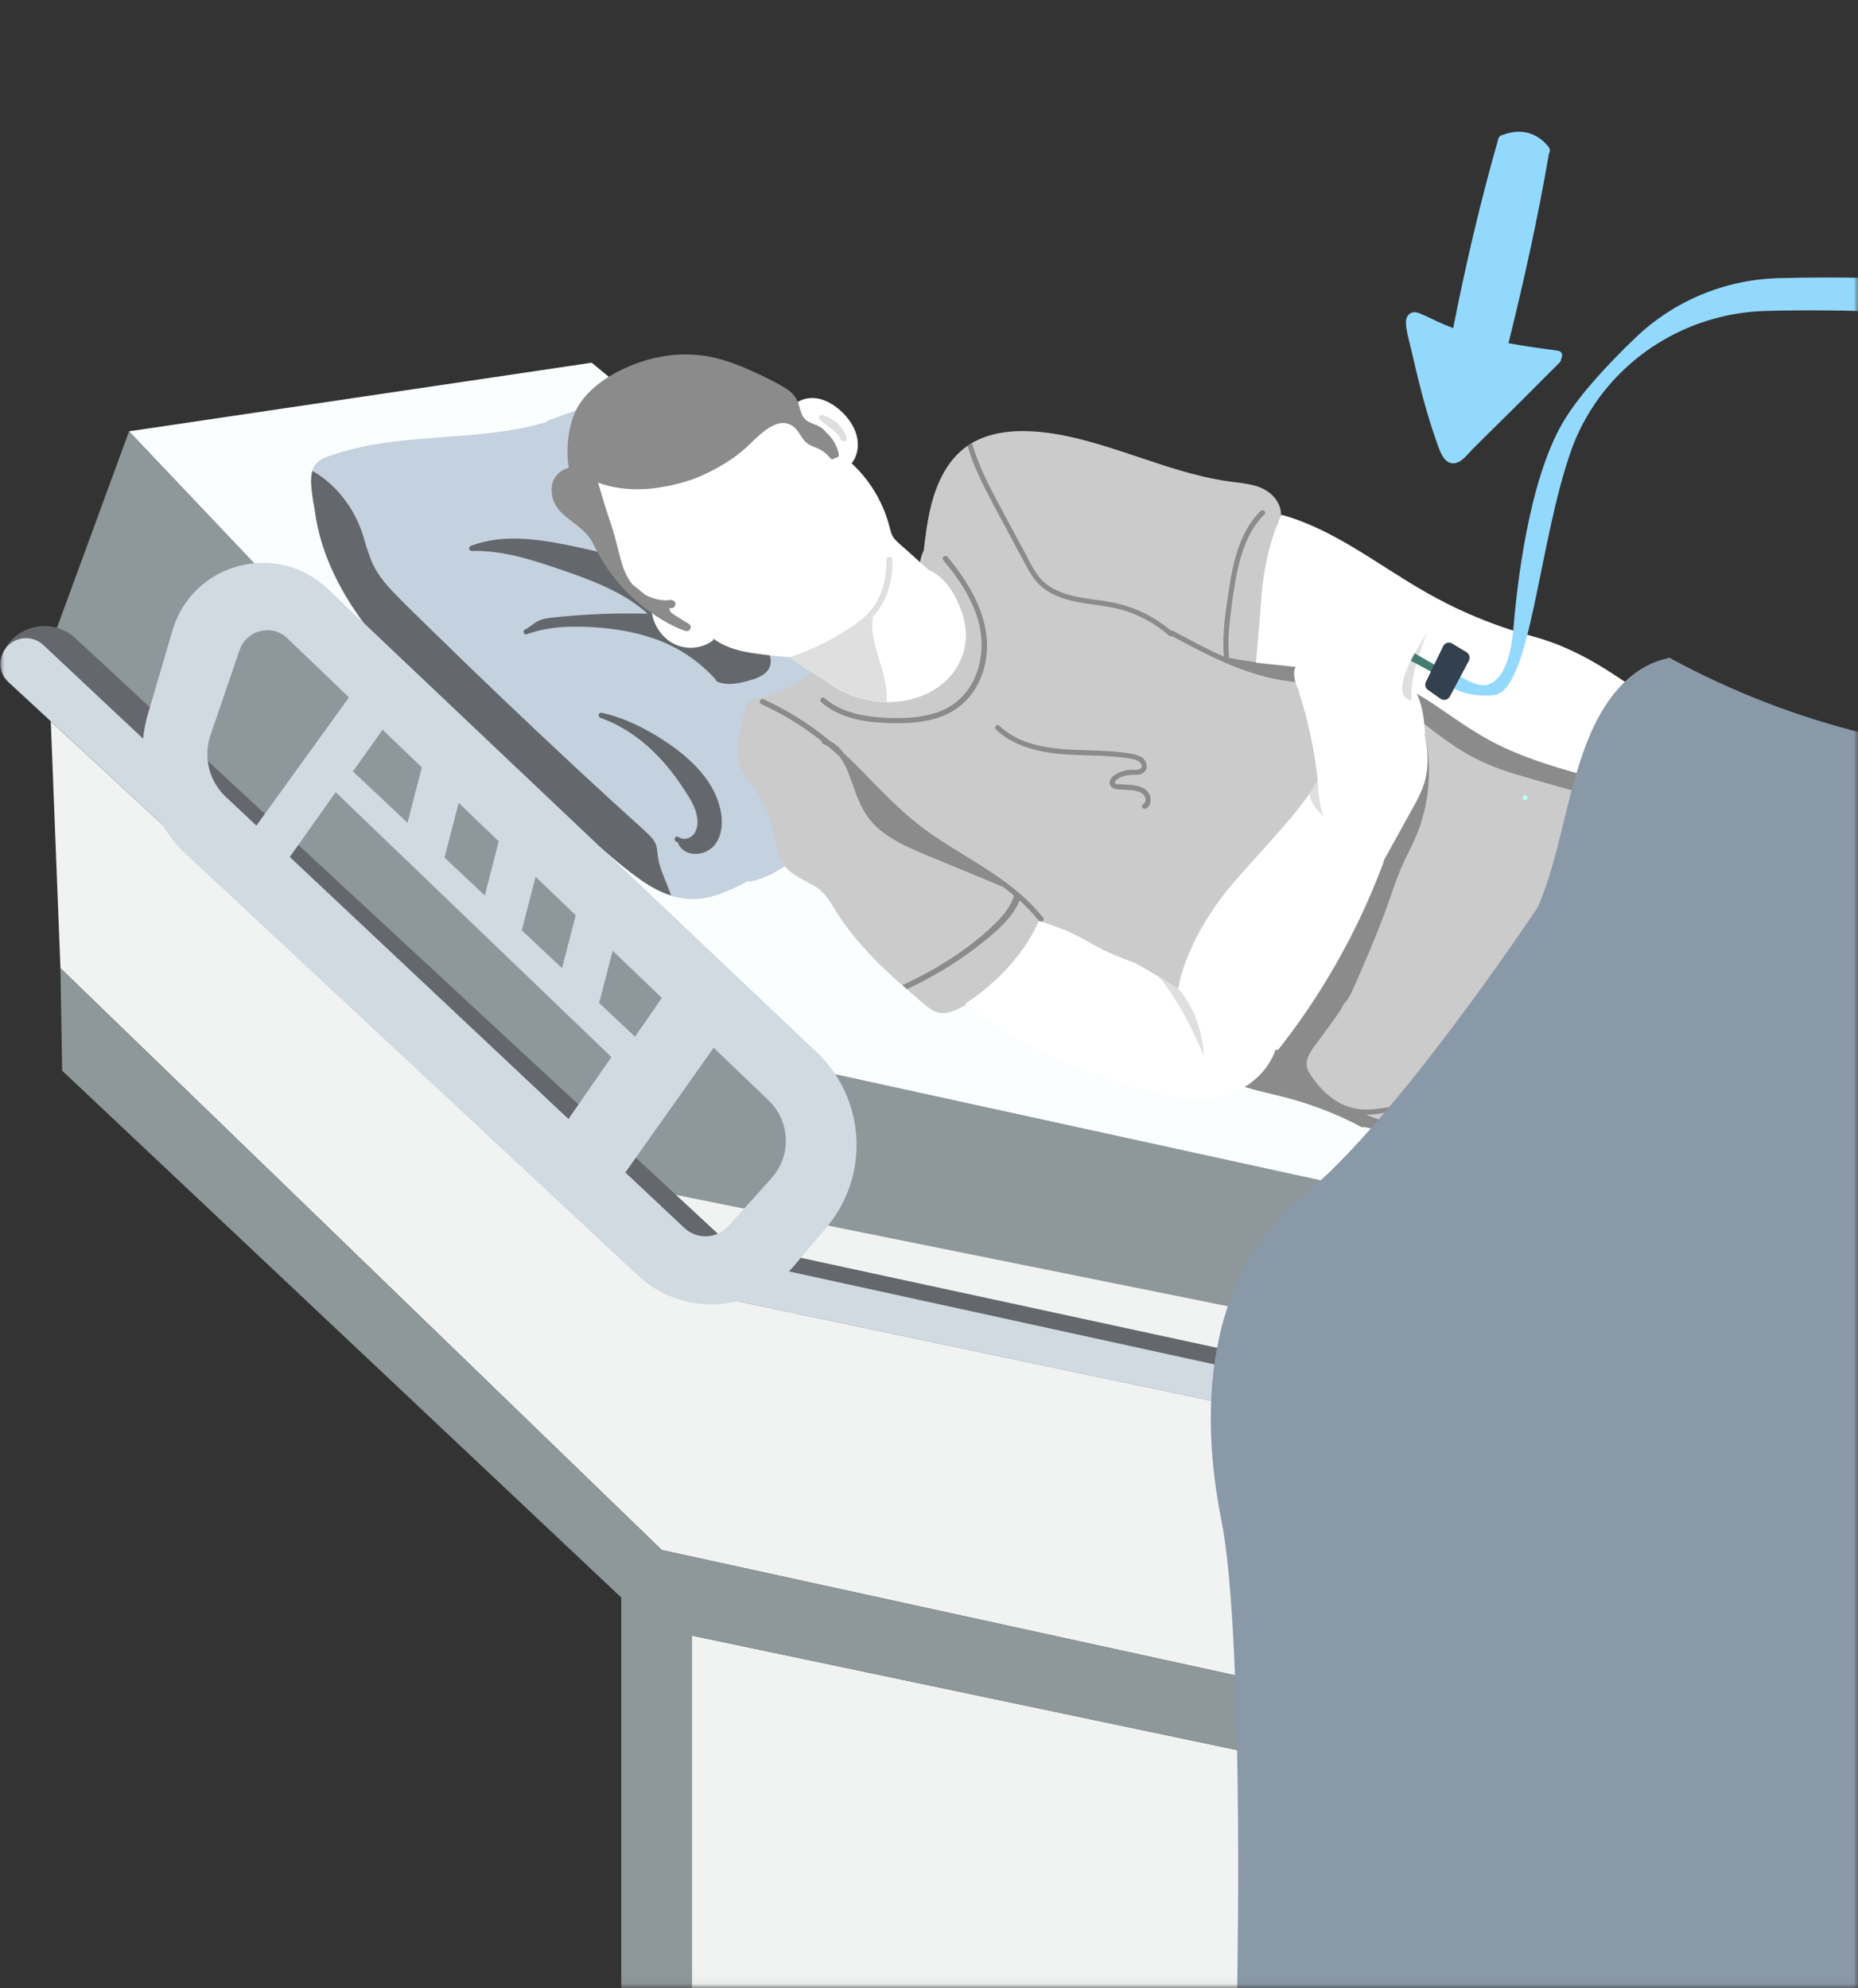 <svg width="214" height="229" viewBox="0 0 214 229" fill="none" xmlns="http://www.w3.org/2000/svg">
<rect x="0" y="0" width="214" height="229" fill="#333333" stroke="none"/>
<mask id="mask0_3913_4262" style="mask-type:alpha" maskUnits="userSpaceOnUse" x="0" y="0" width="214" height="229">
<rect y="0.962" width="214" height="228" fill="#16A8BD"/>
</mask>
<g mask="url(#mask0_3913_4262)">
<path d="M5.537 75.099L73.847 136.039L271.688 172.819L272.232 221.37L76.222 178.534L6.961 111.517L5.537 75.099Z" fill="#F1F2F2"/>
<path d="M272.1 231.967H79.699V188.39L272.232 228.818L272.1 231.967Z" fill="#F1F2F2"/>
<path d="M6.961 111.517L76.222 178.534L272.232 221.37V228.818L79.7 188.39V231.968H71.556V184.007L7.158 123.322L6.961 111.517Z" fill="#8E9799"/>
<path d="M14.868 49.678L82.2 120.684L272.101 162.182V176.828L73.072 136.663L5.537 75.099L14.868 49.678Z" fill="#8E9799"/>
<path d="M68.144 41.778L123.251 86.956L272.101 109.45V162.182L82.2 120.684L14.868 49.678L68.144 41.778Z" fill="#FAFEFF"/>
<path d="M36.109 53.878C36.542 52.9 37.664 52.605 38.589 52.303C39.659 51.949 40.748 51.666 41.85 51.437C46.319 50.505 50.899 50.439 55.42 49.986C57.973 49.731 60.513 49.337 62.973 48.602C62.999 48.523 63.059 48.451 63.157 48.418L69.922 45.984C71.058 45.577 72.18 45.137 73.328 44.77C74.338 44.442 75.401 44.258 76.445 44.54C78.374 45.065 79.805 46.771 81.104 48.188C82.672 49.895 84.175 51.666 85.835 53.287C87.469 54.882 89.208 56.365 90.94 57.854C92.745 59.403 94.536 60.971 96.314 62.553C99.864 65.715 103.368 68.924 106.866 72.139C107.574 72.789 108.126 73.504 107.935 74.521C107.745 75.552 106.958 76.398 106.341 77.199C104.877 79.088 103.421 80.985 101.957 82.875C101.583 83.354 101.216 83.839 100.842 84.318C100.783 84.391 100.711 84.43 100.639 84.436C97.384 89.509 95.73 95.743 90.737 99.509C89.457 100.474 88 101.195 86.425 101.537C86.32 101.556 86.235 101.53 86.169 101.478C84.181 102.508 82.075 103.545 79.791 103.558C77.606 103.571 75.585 102.593 73.827 101.373C71.884 100.021 70.106 98.42 68.302 96.891C66.353 95.237 64.417 93.571 62.494 91.891C58.682 88.531 54.915 85.119 51.195 81.654C47.736 78.426 44.311 75.112 41.535 71.26C38.911 67.618 36.89 63.432 36.279 58.95C36.266 58.839 36.253 58.72 36.233 58.609C36.122 58.09 36.037 57.566 35.971 57.041C35.859 56.037 35.682 54.836 36.109 53.878Z" fill="#C4D1DE"/>
<path d="M78.131 96.405C78.63 96.76 79.306 96.648 79.746 96.248C80.264 95.782 80.389 95.014 80.323 94.345C80.185 92.954 79.286 91.674 78.532 90.539C77.068 88.341 75.27 86.313 73.118 84.771C71.897 83.898 70.572 83.183 69.155 82.678C68.8 82.553 68.938 82.028 69.312 82.107C71.366 82.546 73.295 83.4 75.106 84.456C76.747 85.414 78.335 86.503 79.706 87.829C81.012 89.082 82.121 90.578 82.712 92.304C83.263 93.912 83.427 95.939 82.298 97.344C81.301 98.577 79.017 98.82 78.164 97.285C78.125 97.212 78.118 97.134 78.131 97.075C78.026 97.029 77.928 96.976 77.836 96.911C77.528 96.694 77.823 96.182 78.131 96.405Z" fill="#64686C"/>
<path d="M82.462 78.301C80.519 76.129 78.045 74.482 75.283 73.537C72.31 72.52 69.049 72.153 65.912 72.185C64.128 72.205 62.356 72.435 60.676 73.058C60.368 73.176 60.145 72.658 60.446 72.52C60.971 72.284 61.372 71.857 61.87 71.582C62.408 71.286 63.012 71.201 63.609 71.135C64.974 70.984 66.352 70.873 67.724 70.794C70.014 70.663 72.304 70.624 74.594 70.683C72.671 68.957 70.329 67.782 67.94 66.831C66.654 66.319 65.348 65.866 64.036 65.42C62.54 64.915 61.037 64.429 59.502 64.062C57.802 63.661 56.063 63.412 54.318 63.452C53.963 63.458 53.944 62.986 54.239 62.874C57.841 61.496 61.785 62.06 65.466 62.802C69.023 63.517 72.717 64.357 75.618 66.66C77.022 67.776 78.163 69.206 78.807 70.886C79.286 70.925 79.765 70.965 80.25 71.004C81.504 71.122 82.901 71.142 84.069 71.647C85.139 72.107 85.985 72.96 86.924 73.622C87.796 74.239 88.794 75.02 88.774 76.208C88.754 77.409 87.619 77.986 86.615 78.288C85.355 78.662 83.918 79.029 82.645 78.537C82.534 78.498 82.475 78.406 82.462 78.301Z" fill="#64686C"/>
<path d="M36.279 58.95C36.266 58.839 36.253 58.721 36.233 58.609C36.122 58.09 36.037 57.566 35.971 57.041C35.866 56.161 35.722 55.131 35.971 54.245C36.489 54.514 36.975 54.855 37.428 55.21C39.652 56.982 41.26 59.514 41.988 62.257C42.152 62.887 42.625 64.213 42.69 64.377C43.274 65.952 44.37 67.251 45.525 68.439C46.831 69.784 48.183 71.083 49.521 72.389C52.271 75.086 55.04 77.763 57.829 80.421C60.617 83.078 63.419 85.723 66.241 88.347C67.652 89.66 69.069 90.966 70.487 92.265C71.884 93.551 73.321 94.804 74.699 96.11C75.014 96.412 75.316 96.74 75.493 97.147C75.69 97.6 75.71 98.085 75.762 98.571C75.861 99.444 76.176 100.283 76.504 101.097C76.773 101.773 77.068 102.455 77.291 103.151C76.058 102.757 74.896 102.108 73.833 101.366C71.891 100.014 70.112 98.413 68.308 96.884C66.359 95.231 64.423 93.564 62.501 91.884C58.682 88.531 54.915 85.119 51.195 81.654C47.736 78.426 44.311 75.112 41.535 71.26C38.911 67.618 36.89 63.432 36.279 58.95Z" fill="#64686C"/>
<path d="M8.68 73.511L83.145 142.529C83.492 142.85 83.925 143.074 84.385 143.179L273.052 183.967C274.273 184.23 275.146 185.312 275.146 186.559C275.146 188.246 273.597 189.499 271.95 189.158L76.786 148.172C76.314 148.074 75.881 147.851 75.533 147.522L0.852 78.478C0.038 77.724 -0.224 76.543 0.202 75.519L0.268 75.355C1.666 71.975 5.996 71.024 8.68 73.511Z" fill="#64686C"/>
<path d="M0.287 75.315C1.068 73.419 3.502 72.894 4.999 74.298L16.482 85.079C16.58 84.108 16.771 83.137 17.053 82.179L19.868 72.612C22.151 64.843 31.843 62.231 37.723 67.802L94.188 121.308C99.739 126.695 100.179 135.462 95.192 141.374L91.439 145.823C91.255 146.039 91.071 146.243 90.881 146.446L275.159 186.717V189.827L84.909 149.878C80.966 150.843 76.622 149.872 73.426 146.866L21.502 98.459C20.367 97.403 19.409 96.202 18.641 94.903L1.002 78.583C0.103 77.75 -0.185 76.444 0.287 75.315ZM70.421 121.754L38.661 91.248L33.379 98.709L65.473 128.887L70.421 121.754ZM33.103 73.524C31.338 71.825 28.405 72.54 27.604 74.856L24.245 84.679C23.385 87.186 24.074 89.962 26.003 91.779L29.534 95.093L40.19 80.329L33.103 73.524ZM44.062 84.049L40.656 88.859L46.936 94.765L48.583 88.387L44.062 84.049ZM52.828 92.475L51.201 98.781L55.834 103.138L57.441 96.904L52.828 92.475ZM61.693 100.992L60.099 107.154L64.732 111.511L66.306 105.421L61.693 100.992ZM70.565 109.509L69.01 115.527L73.137 119.405L76.228 114.943L70.565 109.509ZM88.518 126.741L82.199 120.684L72.028 135.048L78.826 141.44C80.277 142.804 82.567 142.706 83.899 141.223L88.866 135.691C91.183 133.106 91.032 129.143 88.518 126.741Z" fill="#D1D9E1"/>
<path d="M85.12 85.329C85.206 84.384 85.37 83.439 85.593 82.52C85.783 81.74 85.954 80.913 86.761 80.565C87.109 80.414 87.496 80.368 87.856 80.289C88.296 80.191 88.736 80.073 89.162 79.928C91.006 79.318 92.706 78.308 94.117 76.969C94.176 76.91 94.248 76.884 94.32 76.884C94.373 76.805 94.471 76.753 94.596 76.785C97.975 77.573 101.702 78.419 104.99 76.844C107.91 75.453 109.314 72.159 108.782 69.042C108.467 67.198 107.116 67.244 105.836 65.893C105.685 65.729 106.158 63.747 106.295 63.648C106.295 63.557 106.335 63.465 106.42 63.412C106.407 63.373 106.407 63.334 106.407 63.288C106.761 60.243 107.201 57.034 108.756 54.337C109.517 53.012 110.561 51.85 111.88 51.063C113.428 50.138 115.22 49.75 117.011 49.672C120.712 49.514 124.406 50.492 127.91 51.588C131.48 52.71 134.977 54.055 138.626 54.901C139.617 55.131 140.614 55.321 141.618 55.459C142.648 55.604 143.692 55.676 144.689 55.984C145.575 56.26 146.382 56.739 146.94 57.5C147.445 58.196 147.701 59.075 147.445 59.915C147.406 60.046 147.301 60.118 147.183 60.138C146.605 62.776 146.126 65.44 145.746 68.111C145.667 68.681 145.47 69.43 145.805 69.954C146.087 70.394 146.69 70.525 147.156 70.663C148.383 71.024 149.591 71.451 150.785 71.91C155.562 73.76 160.083 76.234 164.939 77.888C170.051 79.62 175.425 80.381 180.629 81.785C185.661 83.144 190.544 85.014 195.294 87.133C196.298 87.58 197.873 88.118 199.743 88.682L199.697 88.656C199.697 88.656 218.812 93.151 225.302 93.243C231.792 93.328 237.842 91.425 240.611 94.279C243.222 96.976 242.993 104.549 240.335 110.835C240.191 111.222 240.027 111.59 239.836 111.944C239.804 112.016 239.764 112.082 239.731 112.147C236.916 118.033 245.834 132.935 245.572 143.507C245.572 143.507 229.134 143.618 215.177 139.911C210.682 139.95 206.384 138.572 202.119 137.312C199.986 136.682 197.84 136.098 195.649 135.691C193.477 135.291 191.285 135.009 189.113 134.602C186.725 134.156 184.349 133.559 182.138 132.522C182.092 132.542 182.033 132.542 181.967 132.529C178.824 131.689 175.602 131.151 172.361 130.914C170.687 130.796 169.007 130.777 167.328 130.803C165.694 130.829 164.053 130.849 162.426 130.691C160.608 130.521 158.817 130.16 157.025 129.805C156.953 129.851 156.861 129.865 156.763 129.805C153.712 128.165 150.47 126.977 147.104 126.17C145.476 125.776 143.849 125.402 142.268 124.858C140.909 124.385 139.59 123.821 138.311 123.178C133.127 120.579 128.612 116.885 123.94 113.499C122.129 112.187 120.279 110.907 118.363 109.759C117.208 111.367 115.797 112.797 114.189 113.958C113.336 114.575 112.431 115.12 111.479 115.579C111.191 115.763 110.895 115.927 110.593 116.085C109.937 116.426 109.209 116.734 108.448 116.688C107.752 116.649 107.175 116.262 106.656 115.835C106.085 115.363 105.528 114.877 104.97 114.398C103.822 113.407 102.686 112.403 101.597 111.353C99.445 109.28 97.529 107.023 95.974 104.463C95.547 103.761 95.101 103.053 94.464 102.521C93.821 101.99 93.053 101.642 92.325 101.248C91.105 100.592 89.773 99.581 89.668 98.098C89.569 98.072 89.484 97.993 89.471 97.856C89.287 96.044 88.775 94.286 87.962 92.659C87.548 91.832 87.049 91.058 86.498 90.316C85.993 89.627 85.455 88.925 85.206 88.091C84.982 87.199 85.035 86.248 85.12 85.329Z" fill="#CBCBCB"/>
<path d="M114.708 84.03C114.432 83.774 114.806 83.314 115.082 83.577C118.153 86.477 122.681 86.313 126.598 86.464C127.74 86.51 128.882 86.582 130.004 86.766C130.817 86.897 131.933 87.107 132.064 88.111C132.117 88.492 131.952 88.859 131.618 89.056C131.237 89.286 130.778 89.22 130.358 89.24C129.807 89.26 129.236 89.404 128.77 89.699C128.652 89.778 128.265 90.067 128.435 90.244C128.56 90.375 128.987 90.329 129.137 90.342C130.102 90.415 131.382 90.342 132.117 91.103C132.635 91.648 132.727 92.718 131.998 93.131C131.67 93.315 131.329 92.842 131.657 92.652C131.959 92.481 131.998 92.134 131.887 91.825C131.749 91.438 131.375 91.241 131.001 91.136C130.555 91.018 130.089 90.999 129.63 90.966C129.203 90.933 128.678 90.979 128.271 90.815C127.91 90.67 127.733 90.309 127.845 89.935C127.963 89.542 128.304 89.286 128.645 89.102C129.092 88.866 129.577 88.715 130.082 88.669C130.45 88.63 131.047 88.767 131.362 88.531C131.808 88.19 131.204 87.678 130.896 87.56C130.437 87.383 129.912 87.337 129.433 87.271C128.35 87.127 127.254 87.068 126.158 87.028C124.15 86.963 122.123 86.956 120.135 86.569C118.14 86.189 116.191 85.434 114.708 84.03Z" fill="#8B8B8B"/>
<path d="M181.384 91.13C179.081 90.473 176.771 89.844 174.481 89.148C172.374 88.511 170.366 87.698 168.483 86.549C166.816 85.532 165.268 84.351 163.739 83.144C164.894 86.943 164.867 91.084 163.64 94.87C163.253 96.071 162.722 97.199 162.157 98.322C161.554 99.516 161.035 100.723 160.609 101.99C159.756 104.509 158.811 106.99 157.781 109.444C157.19 110.848 156.58 112.239 155.97 113.63C155.674 114.3 155.346 115.074 154.808 115.592C154.487 116.229 154.086 116.826 153.666 117.403C153.017 118.302 152.36 119.195 151.704 120.087C151.16 120.835 150.412 121.721 150.503 122.712C150.556 123.244 150.858 123.703 151.16 124.123C151.429 124.497 151.711 124.858 152.019 125.199C153.299 126.629 154.966 127.673 156.908 127.791C157.977 127.857 159.054 127.686 160.104 127.476C161.212 127.253 162.315 127.004 163.417 126.767C165.976 126.216 168.536 125.665 171.088 125.107C171.167 125.087 171.226 125.107 171.278 125.133C172.565 124.877 173.89 124.667 175.183 125.015C175.544 125.114 175.445 125.691 175.084 125.593C173.739 125.232 172.361 125.507 171.029 125.776C170.957 125.79 170.898 125.776 170.845 125.75C168.555 126.242 166.265 126.741 163.975 127.233C162.781 127.489 161.586 127.758 160.386 128.007C159.382 128.211 158.371 128.388 157.341 128.382C161.659 130.304 166.547 129.924 171.167 130.002C173.601 130.042 176.069 130.193 178.431 130.842C180.34 131.367 182.079 132.273 183.812 133.198C183.26 132.995 182.716 132.771 182.178 132.516C182.132 132.535 182.073 132.535 182.007 132.522C178.864 131.682 175.642 131.144 172.401 130.908C170.727 130.79 169.047 130.77 167.368 130.796C165.734 130.823 164.093 130.842 162.466 130.685C160.648 130.514 158.857 130.153 157.065 129.799C156.993 129.845 156.901 129.858 156.803 129.799C153.752 128.158 150.51 126.971 147.144 126.164C145.516 125.77 143.889 125.396 142.308 124.851C140.949 124.379 139.63 123.814 138.351 123.171C138.259 123.125 138.161 123.073 138.069 123.027C138.134 122.902 138.193 122.784 138.259 122.666C139.027 121.203 139.913 119.805 140.844 118.44C142.8 115.566 144.841 112.758 146.684 109.811C148.594 106.767 150.385 103.656 152.17 100.533C153.87 97.554 155.648 94.588 156.921 91.392C157.216 90.644 157.485 89.883 157.715 89.109C157.702 89.056 157.715 88.99 157.748 88.925C158.634 87.363 158.771 85.532 159.48 83.905C159.854 83.045 160.399 82.225 161.134 81.667C159.939 80.978 158.791 80.204 157.557 79.574C156.245 78.898 154.749 78.373 153.259 78.432C152.944 78.478 152.636 78.518 152.321 78.55C152.203 78.577 152.091 78.603 151.973 78.636C151.875 78.669 151.783 78.642 151.711 78.596C147.255 78.852 142.833 77.258 138.863 75.289C137.55 74.64 136.264 73.951 134.978 73.255C134.886 73.314 134.768 73.314 134.663 73.222C133.068 71.825 131.172 70.781 129.125 70.217C126.92 69.607 124.59 69.639 122.412 68.904C121.487 68.59 120.588 68.137 119.853 67.481C119.039 66.746 118.521 65.788 118.009 64.829C116.815 62.605 115.62 60.381 114.433 58.156C113.265 55.964 112.136 53.74 111.44 51.351C111.591 51.246 111.742 51.148 111.9 51.056C111.919 51.043 111.939 51.036 111.952 51.023C112.549 53.143 113.501 55.138 114.525 57.087C115.666 59.265 116.841 61.424 118.002 63.589C118.547 64.606 119.046 65.709 119.8 66.595C120.456 67.356 121.342 67.874 122.268 68.235C124.407 69.062 126.756 69.003 128.961 69.574C131.12 70.132 133.134 71.175 134.84 72.612C134.899 72.592 134.978 72.592 135.05 72.632C136.979 73.675 138.948 74.731 140.969 75.637C140.969 75.63 140.962 75.624 140.962 75.611C140.739 73.032 141.159 70.447 141.546 67.907C141.868 65.801 142.281 63.661 143.2 61.726C143.699 60.663 144.361 59.685 145.195 58.858C145.464 58.596 145.917 58.97 145.648 59.232C144.178 60.682 143.331 62.592 142.806 64.574C142.242 66.706 141.953 68.937 141.691 71.122C141.514 72.592 141.422 74.075 141.546 75.552C141.553 75.65 141.52 75.729 141.468 75.781C141.507 75.768 141.553 75.768 141.606 75.775C144.926 76.451 148.318 76.661 151.698 76.398C151.717 76.392 151.744 76.385 151.77 76.379C157.905 75.617 163.03 79.18 167.833 82.284C169.126 83.118 170.353 84.725 171.777 85.329C173.273 85.965 174.835 86.444 176.377 86.976C179.605 88.085 182.552 87.698 185.747 88.879C187.506 89.528 190.137 89.771 191.896 90.427C193.313 90.953 195.19 91.976 196.273 93.085C196.273 93.085 194.061 92.586 192.893 92.921C191.738 93.262 181.384 91.13 181.384 91.13Z" fill="#8B8B8B"/>
<path d="M109.301 82.146C107.03 83.308 104.294 83.38 101.794 83.262C99.228 83.144 96.544 82.599 94.589 80.887C94.294 80.631 94.674 80.145 94.976 80.407C96.623 81.845 98.802 82.409 100.967 82.599C103.29 82.803 105.856 82.803 108.08 82.002C112.378 80.46 113.77 75.657 112.72 71.674C112.017 68.996 110.416 66.634 108.638 64.515C108.382 64.213 108.881 63.845 109.137 64.147C112.208 67.815 114.754 72.507 113.231 77.356C112.595 79.377 111.243 81.149 109.301 82.146Z" fill="#8B8B8B"/>
<path d="M68.02 52.04C68.696 50.859 69.398 49.678 70.277 48.628C71.301 47.401 72.534 46.522 73.972 45.839C75.546 45.091 77.174 44.356 78.873 43.956C80.54 43.562 82.22 43.576 83.9 43.91C84.838 44.1 85.757 44.376 86.662 44.678C87.489 44.954 88.303 45.255 89.044 45.715C89.805 46.023 90.54 46.391 91.242 46.811C91.754 46.253 92.489 45.931 93.237 45.859C94.195 45.767 95.127 46.102 95.915 46.614C97.522 47.657 98.953 49.521 98.795 51.522C98.743 52.185 98.5 52.841 98.093 53.366C99.458 54.632 100.58 56.142 101.4 57.821C101.84 58.72 102.194 59.672 102.444 60.643C102.581 61.181 102.693 61.713 103.08 62.133C103.467 62.553 103.927 62.92 104.353 63.301C105.232 64.095 106.118 64.889 106.998 65.683C107.037 65.683 107.083 65.689 107.129 65.715C108.874 66.562 109.95 68.334 110.626 70.079C111.361 71.969 111.512 74.016 110.698 75.906C109.097 79.627 104.924 81.228 101.085 80.814C98.867 80.572 96.741 79.699 94.97 78.354C94.93 78.327 94.904 78.295 94.884 78.262C93.532 77.448 92.181 76.621 90.914 75.676C89.746 75.624 88.585 75.48 87.423 75.329C86.183 75.165 84.93 74.948 83.768 74.462C83.198 74.226 82.653 73.924 82.161 73.55C82.18 73.649 82.148 73.747 82.043 73.826C80.717 74.784 78.847 74.869 77.43 74.056C76.045 73.262 75.172 71.779 75.028 70.204C75.002 70.197 74.982 70.197 74.956 70.184C73.716 69.692 72.83 68.655 72.075 67.592C71.255 66.444 70.533 65.217 69.91 63.944C68.643 61.332 67.829 58.497 67.521 55.61C67.416 54.429 67.298 53.038 68.02 52.04Z" fill="white"/>
<path d="M78.919 72.665C79.477 72.848 79.812 72.139 79.306 71.838C78.795 71.536 78.289 71.227 77.797 70.906C77.594 70.775 77.371 70.637 77.213 70.447C77.174 70.401 77.088 70.171 77.088 70.059C77.187 70.053 77.292 70.046 77.39 70.04C77.823 70 77.968 69.338 77.541 69.174C77.292 69.075 77.062 69.082 76.865 69.154C75.973 69.16 75.1 68.937 74.319 68.517C74.228 68.445 74.142 68.373 74.05 68.294C73.65 67.966 73.243 67.645 72.843 67.317C72.095 66.411 71.695 65.269 71.406 64.121C71.019 62.612 70.664 61.122 70.133 59.652C69.746 58.569 68.88 55.571 68.88 55.571C68.88 55.571 71.452 56.745 75.455 56.22C77.384 55.965 79.49 55.433 81.249 54.587C83.034 53.727 84.661 52.749 86.091 51.41C87.443 50.144 89.537 47.788 91.367 49.12C92.03 49.599 92.325 50.584 92.981 51.069C93.782 51.653 94.491 51.43 95.698 52.834C95.829 52.985 96.059 52.848 96.177 52.743C96.433 52.756 96.682 52.585 96.61 52.27C96.387 51.279 95.862 50.413 95.121 49.783C94.865 49.416 94.497 49.173 94.071 48.983C93.5 48.733 92.85 48.582 92.509 48.011C92.161 47.434 92.089 46.719 91.8 46.108C91.505 45.485 91.026 45.039 90.435 44.685C89.176 43.917 87.798 43.28 86.459 42.67C85.12 42.066 83.742 41.541 82.312 41.207C79.477 40.544 76.504 40.767 73.755 41.706C71.163 42.585 68.42 44.107 66.839 46.391C65.481 48.353 65.126 51.535 65.507 53.878C65.507 53.878 63.151 54.403 63.597 57.06C64.043 59.718 67.141 60.164 68.335 62.658C71.478 69.233 77.01 72.028 78.919 72.665Z" fill="#8B8B8B"/>
<path d="M94.654 47.801C95.993 48.11 97.102 49.107 97.515 50.426C97.588 50.656 97.391 50.827 97.207 50.827C97.082 50.853 96.938 50.807 96.866 50.656C96.387 49.599 95.212 49.088 94.412 48.32C94.215 48.136 94.346 47.736 94.654 47.801Z" fill="#DFDFDF"/>
<path d="M90.96 75.69C92.817 75.066 94.602 74.279 96.275 73.314C97.443 72.645 98.631 71.91 99.609 71.017C100.481 70.217 101.105 69.246 101.498 68.196C101.951 67.002 102.109 65.729 102.082 64.482C102.076 64.075 102.784 64.003 102.791 64.416C102.837 66.674 102.299 69.049 100.685 70.873C100.632 70.932 100.58 70.985 100.527 71.044C100.219 73.065 100.993 75.02 101.551 76.93C101.925 78.209 102.22 79.548 102.115 80.867C101.774 80.86 101.426 80.841 101.085 80.801C98.867 80.558 96.741 79.686 94.969 78.341C94.93 78.314 94.904 78.281 94.884 78.249C93.558 77.448 92.22 76.628 90.96 75.69C90.966 75.696 90.96 75.69 90.96 75.69Z" fill="#DFDFDF"/>
<path d="M112.818 108.84C110.672 110.52 108.283 112.029 105.711 113.322C105.298 113.532 104.884 113.729 104.464 113.926C104.287 113.775 104.117 113.617 103.939 113.466C107.995 111.603 111.715 109.201 114.602 106.393C115.6 105.421 116.44 104.352 116.794 103.164C116.912 102.77 117.719 102.856 117.608 103.249C116.952 105.428 114.858 107.239 112.818 108.84Z" fill="#8B8B8B"/>
<path d="M144.663 76.333C144.663 76.333 144.86 74.279 145.3 68.603C145.739 62.927 147.57 59.331 147.57 59.331C147.57 59.318 147.577 59.304 147.577 59.285C153.561 60.938 158.476 64.889 163.765 67.947C165.274 68.819 169.887 71.51 176.534 73.294C179.185 74.003 181.639 75.125 184.008 76.523C188.693 79.299 192.854 82.927 197.788 85.276C198.379 85.559 199.173 85.775 199.494 86.399C199.685 86.773 199.671 87.212 199.691 87.619C199.711 88.065 199.717 88.505 199.717 88.951C199.711 90.775 199.553 92.593 199.245 94.391C199.232 94.47 199.192 94.529 199.14 94.568C199.081 94.713 198.93 94.811 198.759 94.719C194.724 92.58 190.301 91.359 185.905 90.198C181.554 89.05 177.144 87.947 173.056 86.025C170.996 85.053 169.093 83.826 167.216 82.534C165.353 81.248 163.483 79.935 161.409 78.997C160.326 78.511 159.198 78.15 158.03 77.927C156.77 77.691 155.49 77.586 154.211 77.481C152.603 77.343 151.002 77.133 149.42 76.838L144.663 76.333Z" fill="white"/>
<path d="M87.936 80.539C90.462 81.687 92.857 83.15 95.055 84.903C95.246 85.053 95.436 85.211 95.626 85.368C96.269 85.71 96.775 86.189 97.181 86.753C98.566 88.046 99.872 89.417 101.204 90.775C103.166 92.77 105.193 94.66 107.484 96.222C109.557 97.639 111.736 98.866 113.835 100.244C114.485 100.671 115.128 101.11 115.752 101.576C115.765 101.583 115.778 101.589 115.791 101.589C115.857 101.616 115.896 101.655 115.929 101.701C117.471 102.856 118.914 104.148 120.135 105.697C120.384 106.012 119.892 106.366 119.649 106.058C118.442 104.536 117.031 103.276 115.515 102.147C113.586 101.347 111.663 100.546 109.734 99.746C107.995 99.024 106.237 98.348 104.531 97.541C103.1 96.858 101.683 96.031 100.567 94.844C99.307 93.505 98.717 91.832 98.113 90.1C97.772 89.109 97.345 88.013 96.702 87.14C96.335 86.799 95.967 86.471 95.587 86.143C95.488 86.057 95.39 85.972 95.285 85.893C95.154 85.828 95.009 85.769 94.865 85.716C94.707 85.664 94.635 85.513 94.642 85.368C92.49 83.656 90.147 82.225 87.673 81.103C87.325 80.946 87.581 80.381 87.936 80.539Z" fill="#8B8B8B"/>
<path d="M119.642 106.058C120.823 106.432 121.978 106.852 123.1 107.298C123.953 107.725 124.964 108.256 126.125 108.906C127.575 109.719 129.203 110.382 130.692 110.9C133.744 112.574 135.699 113.912 135.699 113.912C135.699 113.912 136.29 108.893 141.29 102.613C143.731 99.548 149.689 93.675 151.782 89.916C151.408 86.477 150.693 83.085 149.63 79.784C149.604 79.712 149.61 79.646 149.63 79.587C149.368 79.128 149.184 78.629 149.098 78.098C149.02 77.599 149.007 77.022 149.361 76.621C149.997 75.893 150.916 76.214 151.631 76.654C151.789 75.788 152.169 74.915 153.16 74.804C153.83 74.731 154.525 75.013 155.162 75.197C155.857 75.401 156.553 75.617 157.242 75.84C158.554 76.26 160.004 76.628 161.153 77.415C162.117 78.071 162.819 79.062 163.279 80.125C163.909 81.569 164.066 83.17 164.132 84.725C164.486 86.576 164.604 88.478 164.014 90.296C163.712 91.234 163.246 92.114 162.773 92.973C162.249 93.931 161.71 94.889 161.186 95.847L159.361 99.148C159.374 99.201 159.368 99.26 159.348 99.319C157.104 105.362 154.125 111.124 150.49 116.458C149.473 117.955 148.403 119.411 147.287 120.829C147.182 120.96 147.038 120.96 146.927 120.894C146.113 123.224 144.184 125.028 141.913 125.927C139.111 127.036 136.132 126.734 133.291 125.98C128.015 124.575 122.739 122.764 117.929 120.166C115.534 118.873 113.257 117.364 111.19 115.592C117.72 111.334 119.642 106.058 119.642 106.058Z" fill="white"/>
<path d="M138.672 121.701C138.672 121.701 136.559 116.143 133.455 112.482C134.387 113.046 135.063 113.486 135.424 113.716C135.607 113.834 135.706 113.906 135.706 113.906C135.706 113.906 138.317 116.367 138.672 121.701Z" fill="#DFDFDF"/>
<path d="M152.485 94.069C152.485 94.069 150.844 92.724 150.858 91.385C151.218 90.867 151.533 90.375 151.789 89.916C151.789 89.909 151.888 93.17 152.485 94.069Z" fill="#DFDFDF"/>
<path d="M164.401 72.874C164.401 72.874 162.295 77.566 162.583 80.63C162.583 80.637 159.184 80.736 164.401 72.874Z" fill="#DFDFDF"/>
<path d="M167.577 77.52C167.577 77.52 169.959 79.226 171.311 78.872C172.662 78.518 173.949 76.661 174.303 72.454C174.657 68.248 175.943 55.197 180.248 48.261C182.144 45.209 185.36 41.784 188.365 38.904C192.808 34.651 198.667 32.21 204.816 32.04C262.869 30.478 277.627 53.012 277.627 53.012L273.768 55.328C258.965 36.515 219.987 35.386 203.425 35.813C194.98 36.029 187.177 40.524 182.879 47.795C182.144 49.042 181.495 50.387 180.976 51.85C177.151 62.612 176.311 79.719 172.006 80.073C167.702 80.434 166.146 78.281 166.146 78.281L167.577 77.52Z" fill="#93D9FE"/>
<path d="M162.944 75.256L163.41 75.525L167.367 77.776L166.665 78.354L163.134 76.451L162.491 76.103C162.622 75.84 162.773 75.552 162.944 75.256Z" fill="#457C71"/>
<path d="M168.916 75.125L167.249 74.121C166.881 73.898 166.402 74.042 166.219 74.43L164.23 78.55C164.073 78.872 164.178 79.259 164.467 79.463L165.923 80.486C166.284 80.736 166.783 80.617 166.986 80.23L169.185 76.096C169.362 75.749 169.244 75.329 168.916 75.125Z" fill="#33404E"/>
<path d="M175.648 91.589C176.028 91.589 176.028 92.18 175.648 92.18C175.267 92.18 175.267 91.589 175.648 91.589Z" fill="#B8FFF4"/>
<path d="M309.09 111.399C309.064 111.393 309.038 111.393 309.012 111.386L298.349 231.968H142.451C142.615 223.45 143.133 187.36 140.653 174.971C137.838 160.883 139.596 146.092 150.161 137.64C160.726 129.189 177.124 104.483 177.124 104.483C178.023 102.396 178.686 100.211 179.263 98.013C180.431 93.603 181.284 89.082 183.043 84.856C184.539 81.26 187.006 77.579 190.812 76.182C191.212 76.037 191.626 75.919 192.039 75.834C192.111 75.775 192.216 75.749 192.321 75.788C192.407 75.794 192.479 75.834 192.525 75.893C199.572 79.705 207.092 82.612 214.875 84.515C222.677 86.425 230.761 86.923 238.517 89.03C242.415 90.093 246.03 91.694 249.561 93.643C253.078 95.585 256.589 97.488 260.283 99.089C267.567 102.245 275.224 104.477 282.961 106.215C290.684 107.954 298.513 109.201 306.334 110.382C307.299 110.527 308.27 110.671 309.235 110.815C309.622 110.887 309.464 111.452 309.09 111.399Z" fill="#8A99A8"/>
<path d="M162.465 36.082C163.078 35.736 163.722 36.221 164.238 36.408C165.164 36.853 166.09 37.299 167.032 37.655C167.121 37.672 167.282 37.793 167.371 37.809C168.813 30.469 170.522 23.177 172.585 15.951C172.601 15.862 172.722 15.701 172.827 15.629C172.827 15.629 172.932 15.556 173.021 15.573C175.006 14.747 177.028 15.21 178.362 16.922C178.435 17.027 178.507 17.132 178.491 17.221C178.547 17.414 178.514 17.592 178.409 17.664L178.393 17.753C177.144 25.037 175.524 32.345 173.743 39.532C175.605 39.874 177.571 40.145 179.449 40.399C179.981 40.497 179.988 40.956 179.834 41.294C179.801 41.472 179.785 41.56 179.664 41.721C176.965 44.432 174.267 47.143 171.585 49.765C170.906 50.465 170.244 51.076 169.565 51.776C169.113 52.242 168.507 53.047 167.821 53.288C166.256 53.824 165.745 51.623 165.376 50.638C164.174 47.21 163.343 43.758 162.529 40.217C162.321 39.354 162.097 38.58 161.978 37.733C161.898 37.169 161.852 36.427 162.465 36.082Z" fill="#93D9FE"/>
<path d="M164.259 37.786C164.598 37.94 164.936 38.094 165.274 38.248C165.862 38.54 166.555 38.759 167.231 39.067L168.439 39.472L168.668 38.231C170.078 31.068 171.737 24.042 173.751 17.082C174.929 16.657 176.259 16.902 177.225 17.629C175.976 24.914 174.372 32.133 172.591 39.32L172.274 40.545L173.515 40.773C175.022 41.05 176.545 41.239 178.141 41.533C175.774 43.938 173.423 46.254 170.967 48.643L169.174 50.421C168.947 50.654 168.616 50.96 168.39 51.193C168.18 51.338 167.8 51.909 167.606 51.965C167.114 52.15 166.771 50.529 166.659 50.141C166.419 49.456 166.195 48.681 165.954 47.996C165.026 45.075 164.379 42.116 163.749 39.067C163.637 38.68 163.525 38.293 163.501 37.922C163.518 37.833 163.462 37.64 163.389 37.535C163.655 37.584 164.082 37.754 164.259 37.786Z" fill="#93D9FE"/>
</g>
</svg>
